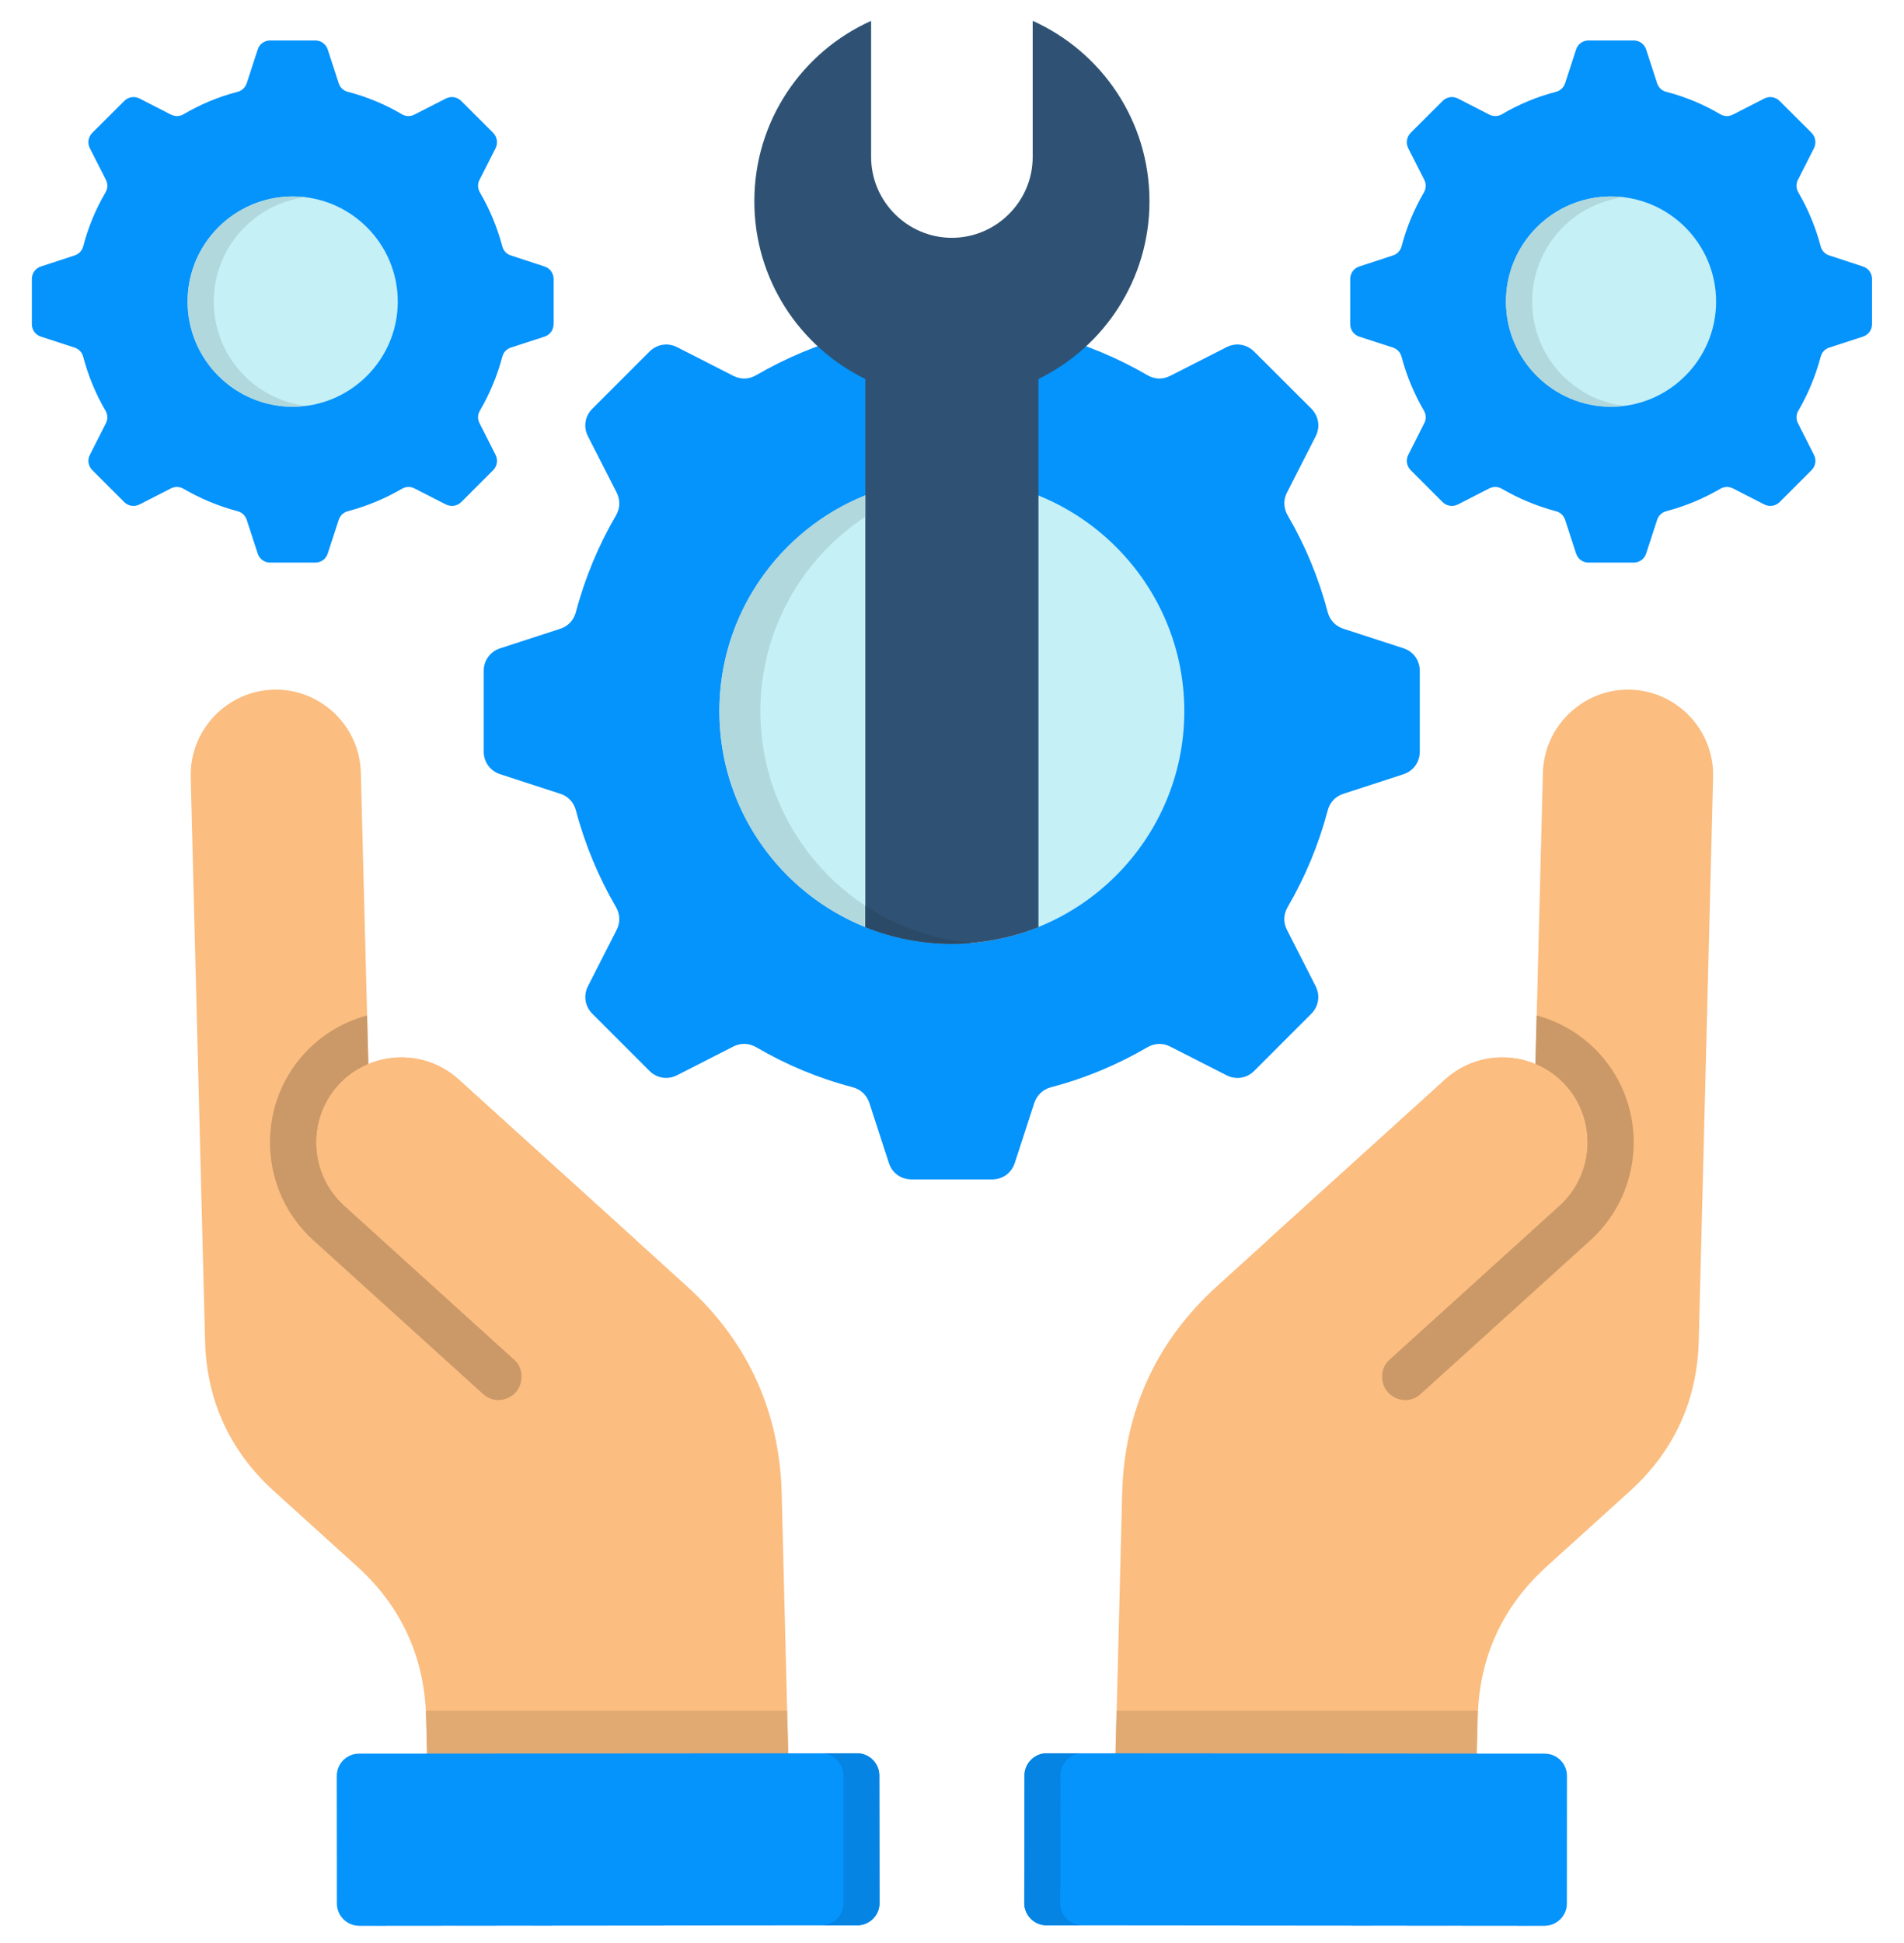 <svg width="50" height="51" viewBox="0 0 50 51" fill="none" xmlns="http://www.w3.org/2000/svg">
<g clip-path="url(#clip0_2233_8631)">
<path fill-rule="evenodd" clip-rule="evenodd" d="M5.385 35.199L5.008 20.394C4.978 19.165 5.958 18.133 7.187 18.102C8.417 18.072 9.446 19.052 9.476 20.284L9.673 27.927C10.448 27.602 11.378 27.73 12.04 28.328C14.039 30.138 16.034 31.946 18.03 33.754C19.63 35.202 20.471 37.037 20.527 39.193L20.754 48.173L11.275 48.406L11.189 45.059C11.147 43.498 10.539 42.167 9.382 41.12L7.192 39.137C6.036 38.09 5.426 36.76 5.385 35.199Z" fill="#FBBD80"/>
<path fill-rule="evenodd" clip-rule="evenodd" d="M20.671 44.902L20.754 48.175L11.275 48.407L11.19 45.06C11.187 45.008 11.187 44.955 11.184 44.902H20.671Z" fill="#E2AA73"/>
<path fill-rule="evenodd" clip-rule="evenodd" d="M22.511 50.536L9.431 50.548C9.109 50.548 8.847 50.285 8.847 49.964L8.844 46.614C8.844 46.293 9.104 46.03 9.425 46.03L22.505 46.02C22.826 46.02 23.089 46.282 23.089 46.603L23.095 49.953C23.095 50.273 22.832 50.536 22.511 50.536Z" fill="#0593FC"/>
<path fill-rule="evenodd" clip-rule="evenodd" d="M9.64 26.654C9.02 26.82 8.442 27.158 7.979 27.667C6.703 29.079 6.814 31.271 8.223 32.55L12.687 36.592C12.864 36.752 13.105 36.794 13.327 36.7C13.549 36.606 13.687 36.404 13.692 36.163L13.695 36.144C13.701 35.961 13.632 35.801 13.496 35.679L9.042 31.645C8.131 30.82 8.059 29.398 8.884 28.487C9.108 28.238 9.379 28.053 9.673 27.928L9.64 26.654Z" fill="#CB9968"/>
<path fill-rule="evenodd" clip-rule="evenodd" d="M16.504 38.403C15.709 37.684 14.918 36.967 14.123 36.25C12.429 34.714 10.735 33.18 9.041 31.646C8.13 30.821 8.059 29.398 8.883 28.488C9.707 27.578 11.128 27.506 12.038 28.33L16.689 32.54L16.504 38.403Z" fill="#FBBD80"/>
<path fill-rule="evenodd" clip-rule="evenodd" d="M22.514 50.536L9.434 50.548C9.426 50.548 9.414 50.548 9.406 50.545L21.569 50.537C21.891 50.537 22.153 50.274 22.15 49.953L22.148 46.603C22.148 46.291 21.901 46.036 21.594 46.02H22.507C22.828 46.02 23.091 46.282 23.091 46.603L23.097 49.953C23.098 50.273 22.835 50.536 22.514 50.536Z" fill="#0584E3"/>
<path fill-rule="evenodd" clip-rule="evenodd" d="M44.61 35.199L44.987 20.394C45.018 19.165 44.038 18.133 42.809 18.102C41.579 18.072 40.55 19.052 40.517 20.284L40.323 27.927C39.548 27.602 38.618 27.73 37.956 28.328C35.957 30.138 33.962 31.946 31.966 33.754C30.366 35.202 29.524 37.037 29.469 39.193L29.242 48.173L38.721 48.406L38.807 45.059C38.846 43.498 39.457 42.167 40.614 41.12L42.804 39.137C43.96 38.09 44.569 36.76 44.61 35.199Z" fill="#FBBD80"/>
<path fill-rule="evenodd" clip-rule="evenodd" d="M29.321 44.902L29.238 48.175L38.717 48.407L38.803 45.06C38.806 45.008 38.806 44.955 38.809 44.902H29.321Z" fill="#E2AA73"/>
<path fill-rule="evenodd" clip-rule="evenodd" d="M27.482 50.536L40.562 50.548C40.884 50.548 41.147 50.285 41.147 49.964L41.149 46.614C41.149 46.293 40.89 46.03 40.568 46.03L27.488 46.02C27.167 46.02 26.904 46.282 26.904 46.603L26.898 49.953C26.898 50.273 27.161 50.536 27.482 50.536Z" fill="#0593FC"/>
<path fill-rule="evenodd" clip-rule="evenodd" d="M40.352 26.654C40.972 26.82 41.55 27.158 42.013 27.667C43.289 29.079 43.178 31.271 41.77 32.55L37.305 36.592C37.128 36.752 36.887 36.794 36.665 36.7C36.444 36.606 36.305 36.404 36.297 36.163V36.144C36.291 35.961 36.361 35.801 36.496 35.679L40.95 31.645C41.862 30.82 41.933 29.398 41.109 28.487C40.884 28.238 40.614 28.053 40.32 27.928L40.352 26.654Z" fill="#CB9968"/>
<path fill-rule="evenodd" clip-rule="evenodd" d="M33.489 38.403C34.284 37.684 35.075 36.967 35.867 36.25C37.565 34.714 39.258 33.18 40.952 31.646C41.863 30.821 41.935 29.398 41.11 28.488C40.286 27.578 38.865 27.506 37.955 28.33L33.305 32.54L33.489 38.403Z" fill="#FBBD80"/>
<path fill-rule="evenodd" clip-rule="evenodd" d="M27.481 50.536L40.562 50.548C40.569 50.548 40.581 50.548 40.589 50.545L28.426 50.537C28.105 50.537 27.842 50.274 27.842 49.953L27.848 46.603C27.848 46.291 28.094 46.036 28.401 46.02H27.488C27.167 46.02 26.904 46.282 26.904 46.603L26.898 49.953C26.898 50.273 27.16 50.536 27.481 50.536Z" fill="#0584E3"/>
<path fill-rule="evenodd" clip-rule="evenodd" d="M27.596 28.539C28.498 28.304 29.348 27.946 30.134 27.487C30.322 27.379 30.538 27.371 30.731 27.471L32.21 28.224C32.456 28.349 32.741 28.304 32.935 28.11L34.435 26.61C34.629 26.417 34.674 26.132 34.549 25.885L33.796 24.406C33.696 24.213 33.704 23.996 33.815 23.809C34.273 23.023 34.629 22.17 34.867 21.27C34.923 21.061 35.069 20.902 35.277 20.836L36.852 20.324C37.115 20.238 37.284 20.006 37.284 19.73V17.607C37.284 17.333 37.115 17.098 36.852 17.015L35.277 16.503C35.069 16.434 34.923 16.278 34.865 16.065C34.63 15.166 34.273 14.313 33.816 13.529C33.706 13.338 33.697 13.125 33.797 12.929L34.55 11.453C34.675 11.207 34.63 10.922 34.437 10.727L32.935 9.229C32.742 9.035 32.457 8.987 32.21 9.112L30.731 9.865C30.538 9.965 30.321 9.959 30.134 9.849C29.348 9.392 28.498 9.035 27.596 8.797C27.386 8.741 27.23 8.595 27.161 8.387L26.649 6.809C26.564 6.549 26.331 6.377 26.055 6.377H23.936C23.66 6.377 23.425 6.549 23.342 6.809L22.83 8.387C22.761 8.595 22.605 8.741 22.393 8.797C21.493 9.035 20.643 9.392 19.856 9.849C19.668 9.959 19.452 9.965 19.256 9.865L17.78 9.112C17.534 8.987 17.249 9.035 17.055 9.229L15.555 10.729C15.361 10.922 15.313 11.207 15.441 11.454L16.194 12.93C16.291 13.126 16.286 13.34 16.175 13.53C15.718 14.313 15.361 15.166 15.123 16.066C15.067 16.279 14.921 16.435 14.713 16.504L13.138 17.016C12.875 17.099 12.703 17.334 12.703 17.608V19.729C12.703 20.005 12.875 20.238 13.138 20.323L14.713 20.835C14.921 20.901 15.067 21.06 15.123 21.27C15.361 22.169 15.718 23.021 16.175 23.808C16.285 23.996 16.291 24.212 16.194 24.405L15.441 25.884C15.315 26.13 15.361 26.415 15.555 26.609L17.055 28.109C17.248 28.303 17.533 28.348 17.78 28.223L19.256 27.47C19.452 27.37 19.668 27.378 19.856 27.486C20.64 27.946 21.492 28.303 22.393 28.538C22.605 28.597 22.761 28.743 22.83 28.95L23.342 30.525C23.425 30.788 23.66 30.957 23.936 30.957H26.055C26.331 30.957 26.564 30.788 26.649 30.525L27.161 28.95C27.23 28.744 27.386 28.598 27.596 28.539Z" fill="#0593FC"/>
<path fill-rule="evenodd" clip-rule="evenodd" d="M24.994 24.774C28.357 24.774 31.101 22.031 31.101 18.668C31.101 15.308 28.357 12.565 24.994 12.565C21.634 12.565 18.891 15.308 18.891 18.668C18.89 22.031 21.633 24.774 24.994 24.774Z" fill="#C4F0F6"/>
<path fill-rule="evenodd" clip-rule="evenodd" d="M43.759 13.418C44.26 13.285 44.736 13.086 45.174 12.831C45.279 12.771 45.398 12.765 45.509 12.82L46.331 13.241C46.467 13.31 46.627 13.285 46.735 13.178L47.571 12.342C47.68 12.233 47.704 12.073 47.635 11.938L47.217 11.112C47.161 11.004 47.164 10.886 47.225 10.78C47.48 10.343 47.679 9.867 47.812 9.365C47.842 9.246 47.925 9.16 48.041 9.122L48.919 8.837C49.065 8.79 49.16 8.66 49.16 8.505V7.323C49.16 7.171 49.066 7.041 48.919 6.994L48.041 6.706C47.925 6.67 47.842 6.581 47.812 6.465C47.679 5.961 47.48 5.487 47.225 5.05C47.164 4.944 47.161 4.823 47.217 4.715L47.635 3.893C47.704 3.754 47.679 3.597 47.571 3.485L46.735 2.652C46.627 2.542 46.467 2.517 46.331 2.586L45.509 3.007C45.398 3.062 45.279 3.06 45.174 2.998C44.736 2.74 44.261 2.541 43.759 2.411C43.64 2.381 43.554 2.298 43.516 2.182L43.23 1.304C43.184 1.157 43.054 1.062 42.898 1.062H41.719C41.563 1.062 41.434 1.156 41.387 1.304L41.102 2.182C41.062 2.298 40.977 2.381 40.858 2.411C40.357 2.541 39.881 2.74 39.443 2.998C39.338 3.059 39.219 3.062 39.108 3.007L38.286 2.586C38.15 2.517 37.99 2.542 37.882 2.652L37.046 3.485C36.938 3.596 36.913 3.754 36.982 3.893L37.4 4.715C37.456 4.823 37.453 4.944 37.393 5.05C37.138 5.487 36.938 5.961 36.806 6.465C36.775 6.581 36.692 6.67 36.576 6.706L35.698 6.994C35.552 7.041 35.457 7.171 35.457 7.323V8.505C35.457 8.66 35.551 8.79 35.698 8.837L36.576 9.122C36.692 9.161 36.775 9.247 36.806 9.365C36.938 9.866 37.138 10.343 37.393 10.78C37.453 10.886 37.456 11.005 37.4 11.112L36.982 11.938C36.913 12.073 36.938 12.233 37.046 12.342L37.882 13.178C37.99 13.286 38.15 13.31 38.286 13.241L39.108 12.82C39.219 12.765 39.338 12.771 39.443 12.831C39.881 13.086 40.356 13.285 40.858 13.418C40.977 13.448 41.063 13.531 41.102 13.648L41.387 14.525C41.434 14.672 41.563 14.767 41.719 14.767H42.898C43.054 14.767 43.184 14.673 43.23 14.525L43.516 13.648C43.554 13.532 43.64 13.449 43.759 13.418Z" fill="#0593FC"/>
<path fill-rule="evenodd" clip-rule="evenodd" d="M42.307 10.676C43.826 10.676 45.066 9.436 45.066 7.916C45.066 6.396 43.826 5.156 42.307 5.156C40.787 5.156 39.547 6.396 39.547 7.916C39.547 9.436 40.787 10.676 42.307 10.676Z" fill="#C4F0F6"/>
<path fill-rule="evenodd" clip-rule="evenodd" d="M9.137 13.418C9.638 13.285 10.114 13.086 10.552 12.831C10.657 12.771 10.776 12.765 10.884 12.82L11.709 13.241C11.845 13.31 12.005 13.285 12.113 13.178L12.949 12.342C13.058 12.233 13.082 12.073 13.013 11.938L12.595 11.112C12.536 11.004 12.542 10.886 12.602 10.78C12.857 10.343 13.057 9.867 13.19 9.365C13.22 9.246 13.303 9.16 13.419 9.122L14.297 8.837C14.443 8.79 14.538 8.66 14.538 8.505V7.323C14.538 7.171 14.444 7.041 14.297 6.994L13.419 6.706C13.303 6.67 13.22 6.581 13.19 6.465C13.057 5.961 12.857 5.487 12.602 5.05C12.542 4.944 12.536 4.823 12.595 4.715L13.013 3.893C13.082 3.754 13.057 3.597 12.949 3.485L12.113 2.652C12.005 2.542 11.845 2.517 11.709 2.586L10.884 3.007C10.775 3.062 10.657 3.06 10.552 2.998C10.114 2.74 9.639 2.541 9.137 2.411C9.018 2.381 8.932 2.298 8.894 2.182L8.608 1.304C8.562 1.157 8.432 1.062 8.276 1.062H7.095C6.942 1.062 6.812 1.156 6.766 1.304L6.48 2.182C6.441 2.298 6.355 2.381 6.237 2.411C5.736 2.541 5.26 2.74 4.822 2.998C4.717 3.059 4.598 3.062 4.487 3.007L3.665 2.586C3.526 2.517 3.369 2.542 3.261 2.652L2.425 3.485C2.316 3.596 2.289 3.754 2.361 3.893L2.779 4.715C2.835 4.823 2.832 4.944 2.771 5.05C2.514 5.487 2.317 5.961 2.185 6.465C2.154 6.581 2.071 6.67 1.955 6.706L1.077 6.994C0.931 7.041 0.836 7.171 0.836 7.323V8.505C0.836 8.66 0.93 8.79 1.077 8.837L1.955 9.122C2.071 9.161 2.154 9.247 2.185 9.365C2.317 9.866 2.514 10.343 2.771 10.78C2.832 10.886 2.835 11.005 2.779 11.112L2.361 11.938C2.289 12.073 2.317 12.233 2.425 12.342L3.261 13.178C3.369 13.286 3.526 13.31 3.665 13.241L4.487 12.82C4.598 12.765 4.717 12.771 4.822 12.831C5.26 13.086 5.735 13.285 6.237 13.418C6.356 13.448 6.442 13.531 6.48 13.648L6.766 14.525C6.812 14.672 6.942 14.767 7.095 14.767H8.276C8.432 14.767 8.562 14.673 8.608 14.525L8.894 13.648C8.932 13.532 9.018 13.449 9.137 13.418Z" fill="#0593FC"/>
<path fill-rule="evenodd" clip-rule="evenodd" d="M27.119 0.547C28.927 1.358 30.186 3.171 30.186 5.283C30.186 7.332 28.996 9.106 27.271 9.947V24.336C26.568 24.615 25.802 24.773 24.996 24.773C24.193 24.773 23.427 24.615 22.724 24.336V9.948C20.999 9.106 19.809 7.332 19.809 5.284C19.809 3.172 21.068 1.358 22.876 0.548V4.119C22.876 5.287 23.831 6.242 24.996 6.242C26.164 6.242 27.119 5.287 27.119 4.119V0.547Z" fill="#2F5274"/>
<path fill-rule="evenodd" clip-rule="evenodd" d="M7.687 10.676C9.206 10.676 10.446 9.436 10.446 7.916C10.446 6.396 9.206 5.156 7.687 5.156C6.167 5.156 4.926 6.396 4.926 7.916C4.926 9.436 6.166 10.676 7.687 10.676Z" fill="#C4F0F6"/>
<path fill-rule="evenodd" clip-rule="evenodd" d="M22.722 13.566C21.064 14.657 19.968 16.534 19.968 18.668C19.968 20.802 21.064 22.682 22.722 23.773V24.334C20.477 23.435 18.891 21.236 18.891 18.667C18.891 16.101 20.477 13.903 22.722 13V13.566Z" fill="#B0D8DD"/>
<path fill-rule="evenodd" clip-rule="evenodd" d="M22.723 23.773C23.545 24.314 24.503 24.659 25.535 24.751C25.358 24.768 25.178 24.776 24.995 24.776C24.192 24.776 23.426 24.618 22.723 24.336V23.773Z" fill="#2A4A68"/>
<path fill-rule="evenodd" clip-rule="evenodd" d="M7.686 5.156C7.802 5.156 7.915 5.162 8.028 5.176C6.666 5.348 5.614 6.507 5.614 7.916C5.614 9.322 6.666 10.485 8.028 10.653C7.915 10.667 7.802 10.676 7.686 10.676C6.16 10.676 4.926 9.438 4.926 7.916C4.925 6.391 6.16 5.156 7.686 5.156Z" fill="#B0D8DD"/>
<path fill-rule="evenodd" clip-rule="evenodd" d="M42.307 5.156C42.423 5.156 42.539 5.162 42.649 5.176C41.287 5.348 40.235 6.507 40.235 7.916C40.235 9.322 41.287 10.485 42.649 10.653C42.539 10.667 42.423 10.676 42.307 10.676C40.781 10.676 39.547 9.438 39.547 7.916C39.547 6.391 40.782 5.156 42.307 5.156Z" fill="#B0D8DD"/>
</g>
<defs>
<clipPath id="clip0_2233_8631">
<rect width="50" height="50" fill="white" transform="translate(0 0.547)"/>
</clipPath>
</defs>
</svg>

